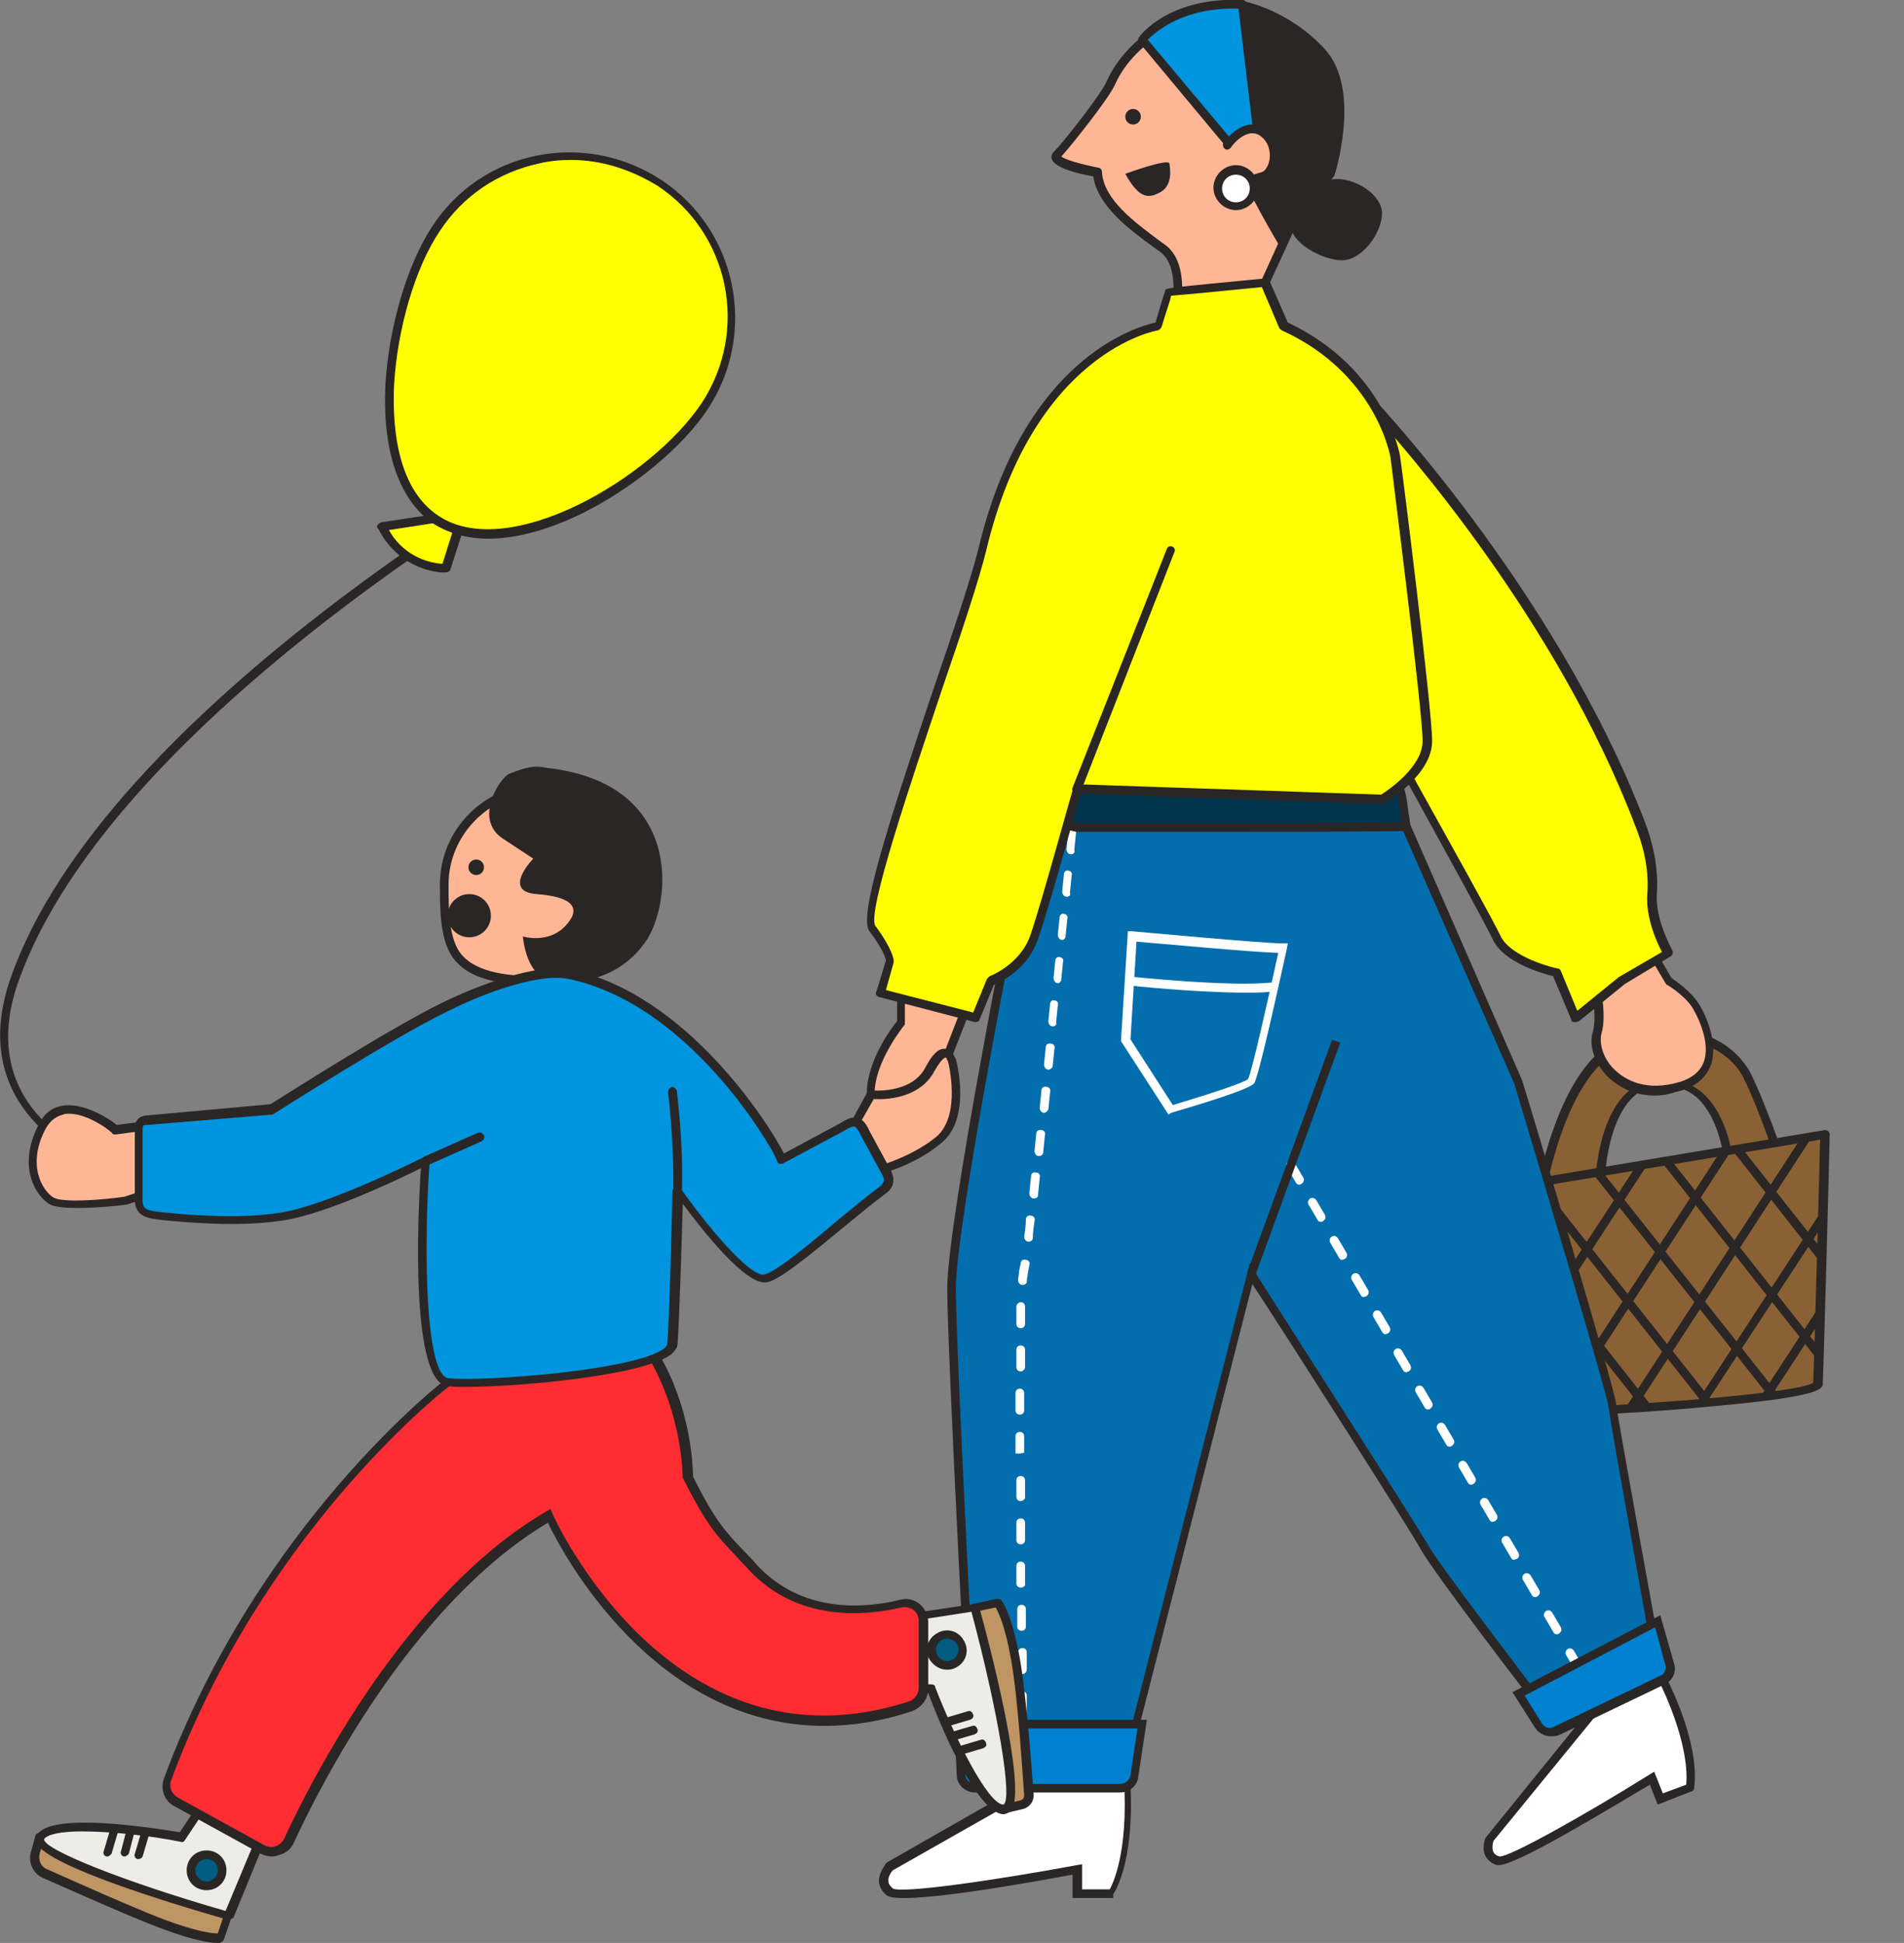 <?xml version="1.0" encoding="utf-8"?>
<!-- Generator: Adobe Illustrator 27.7.0, SVG Export Plug-In . SVG Version: 6.00 Build 0)  -->
<svg version="1.1" id="レイヤー_1" xmlns="http://www.w3.org/2000/svg" xmlns:xlink="http://www.w3.org/1999/xlink" x="0px"
	 y="0px" viewBox="0 0 220.3 224.7" style="enable-background:new 0 0 220.3 224.7;" xml:space="preserve">
<rect x="0" y="0" width="220.3" height="224.7" fill="#808080" stroke="none"/>
<style type="text/css">
	.ドロップシャドウ{fill:none;}
	.光彩_x0020_外側_x0020_5_x0020_pt{fill:none;}
	.青のネオン{fill:none;stroke:#8AACDA;stroke-width:7;stroke-linecap:round;stroke-linejoin:round;}
	.クロムハイライト{fill:url(#SVGID_1_);stroke:#FFFFFF;stroke-width:0.363;stroke-miterlimit:1;}
	.ジャイブ_GS{fill:#FFDD00;}
	.Alyssa_GS{fill:#A6D0E4;}
	.st0{fill:#BE9563;}
	.st1{fill:#2A2625;}
	.st2{fill:#ECEDE7;}
	.st3{fill:#005C80;}
	.st4{fill:#FFFF00;}
	.st5{fill:#FFB695;}
	.st6{fill:#8A6134;}
	.st7{clip-path:url(#SVGID_00000149351613346251896480000008342915743327584188_);}
	.st8{fill:#FFFFFF;}
	.st9{fill:#036EAD;}
	.st10{fill:#0095DE;}
	.st11{fill:#0081CF;}
	.st12{fill:#00354D;}
	.st13{fill:#FF2D32;}
	.st14{fill:#272726;}
</style>
<linearGradient id="SVGID_1_" gradientUnits="userSpaceOnUse" x1="220.257" y1="112.338" x2="220.257" y2="111.338">
	<stop  offset="0" style="stop-color:#656565"/>
	<stop  offset="0.618" style="stop-color:#1B1B1B"/>
	<stop  offset="0.629" style="stop-color:#545454"/>
	<stop  offset="0.983" style="stop-color:#3E3E3E"/>
</linearGradient>
<g>
	<g>
		<g>
			<g>
				<g>
					<path class="st0" d="M4.7,212.4l-0.5,1.8c-0.3,1,0.2,2.1,1.1,2.5c3.1,1.4,9.6,4.3,13.5,5.8c5.2,2,6.7,1.6,6.7,1.6l0.9-2.6
						L4.7,212.4z"/>
					<path class="st1" d="M25.2,224.7c-0.8,0-2.6-0.2-6.6-1.7c-4-1.5-10.8-4.6-13.6-5.8c-1.2-0.5-1.8-1.9-1.4-3.1l0.5-1.8
						c0-0.1,0.1-0.2,0.3-0.3c0.1-0.1,0.3-0.1,0.4,0l21.7,9.1c0.2,0.1,0.4,0.4,0.3,0.6l-0.9,2.6c-0.1,0.2-0.2,0.3-0.4,0.3
						C25.6,224.7,25.5,224.7,25.2,224.7z M5,213.1l-0.4,1.2c-0.2,0.8,0.1,1.6,0.9,1.9c2.7,1.2,9.6,4.3,13.5,5.8
						c3.8,1.4,5.5,1.6,6.2,1.6l0.6-1.8L5,213.1z"/>
				</g>
				<g>
					<path class="st2" d="M23.2,209.1l-2.2,3.3c0,0-14.8-2.6-16.3,0c-1.5,2.6,21.7,9.1,21.7,9.1l4.1-10L23.2,209.1z"/>
					<path class="st1" d="M26.4,222c0,0-0.1,0-0.1,0c-3.5-1-20.9-6-22.1-8.9c-0.1-0.3-0.1-0.7,0.1-0.9c1.6-2.7,13.4-0.8,16.5-0.3
						l2-3c0.1-0.2,0.4-0.3,0.6-0.2l7.4,2.4c0.1,0,0.2,0.1,0.3,0.3c0.1,0.1,0.1,0.3,0,0.4l-4.1,10C26.8,221.9,26.6,222,26.4,222z
						 M9.5,211.8c-2.3,0-4,0.3-4.4,0.9c-0.1,1.2,9.5,5,21,8.3l3.8-9.1l-6.5-2.1l-2,3c-0.1,0.2-0.3,0.3-0.5,0.2
						C17.4,212.3,12.9,211.8,9.5,211.8z"/>
				</g>
				<g>
					<circle class="st3" cx="23.9" cy="216.3" r="1.8"/>
					<path class="st1" d="M23.9,218.6c-1.3,0-2.3-1-2.3-2.3s1-2.3,2.3-2.3s2.3,1,2.3,2.3S25.2,218.6,23.9,218.6z M23.9,215
						c-0.7,0-1.3,0.6-1.3,1.3s0.6,1.3,1.3,1.3s1.3-0.6,1.3-1.3S24.7,215,23.9,215z"/>
				</g>
			</g>
			<path class="st1" d="M12.4,214.7c0,0-0.1,0-0.1,0c-0.3-0.1-0.4-0.4-0.3-0.6l0.8-2.7c0.1-0.3,0.4-0.4,0.6-0.3
				c0.3,0.1,0.4,0.4,0.3,0.6l-0.8,2.7C12.8,214.5,12.6,214.7,12.4,214.7z"/>
			<path class="st1" d="M14.4,214.7c0,0-0.1,0-0.1,0c-0.3-0.1-0.4-0.4-0.3-0.6l0.6-2.3c0.1-0.3,0.4-0.4,0.6-0.3
				c0.3,0.1,0.4,0.4,0.3,0.6l-0.6,2.3C14.8,214.5,14.6,214.7,14.4,214.7z"/>
		</g>
		<path class="st1" d="M16,215c0,0-0.1,0-0.1,0c-0.3-0.1-0.4-0.4-0.3-0.6l0.8-2.7c0.1-0.3,0.4-0.4,0.6-0.3c0.3,0.1,0.4,0.4,0.3,0.6
			l-0.8,2.7C16.4,214.9,16.2,215,16,215z"/>
	</g>
	<path class="st1" d="M10.2,134.2c-0.1-0.1-14.3-5.7-9-21c10.9-31.4,63.2-60.6,63.7-60.9l0.5,0.9C64.8,53.5,13,82.6,2.1,113.6
		c-5,14.3,7.8,19.5,8.4,19.7L10.2,134.2z"/>
	<g>
		<g>
			<path class="st4" d="M53.6,59.5l-9.4,1.4c0,0,0,0,0.1,0.1c1.3,2.6,3.8,4.4,6.8,4.7l0.5,0.1L53.6,59.5z"/>
			<path class="st1" d="M51.6,66.2C51.6,66.2,51.5,66.2,51.6,66.2L51,66.2c-3.1-0.3-5.8-2.2-7.2-5l-0.1-0.1c-0.1-0.1-0.1-0.3,0-0.4
				c0.1-0.1,0.2-0.2,0.4-0.3l9.4-1.4c0.2,0,0.3,0,0.5,0.2c0.1,0.1,0.1,0.3,0.1,0.5l-2,6.2C52,66.1,51.8,66.2,51.6,66.2z M45,61.3
				c1.2,2.2,3.5,3.7,6.1,3.9l0.1,0l1.6-5.1L45,61.3z"/>
		</g>
		<g>
			<path class="st4" d="M81.6,47c-5.7,8.6-22.5,18.9-31.1,13.2S44.8,35,50.5,26.4s17.2-11,25.8-5.3S87.3,38.4,81.6,47z"/>
			<path class="st1" d="M56.5,62.3c-2.4,0-4.5-0.6-6.3-1.7c-4-2.7-6-8.4-5.6-16.2c0.4-6.6,2.5-13.8,5.4-18.2
				c2.8-4.3,7.1-7.2,12.1-8.2c5-1,10.1,0,14.4,2.8c8.8,5.8,11.2,17.7,5.4,26.5l0,0c-2.9,4.4-8.7,9.2-14.6,12.1
				C63.4,61.3,59.7,62.3,56.5,62.3z M66.1,18.5c-1.2,0-2.5,0.1-3.7,0.4c-4.7,1-8.8,3.7-11.5,7.8C48,31,46,38,45.6,44.4
				c-0.2,4.3,0.1,12,5.2,15.3c8.1,5.3,24.6-4.4,30.4-13.1c5.5-8.4,3.2-19.6-5.1-25.1C73,19.6,69.6,18.5,66.1,18.5z"/>
		</g>
	</g>
	<g>
		<path class="st5" d="M16.7,130.2l-3.3,0.4c0,0-6.1-4.9-8.5-0.4c-2.4,4.5-0.4,7.8,1.1,8.6c1.5,0.9,8.5,0,8.5,0l6.5-2.2L16.7,130.2z
			"/>
		<path class="st1" d="M9,139.7c-1.4,0-2.6-0.1-3.2-0.4c-1.6-0.9-3.9-4.3-1.3-9.3c0.6-1.2,1.5-1.9,2.6-2.1c2.6-0.5,5.7,1.6,6.4,2.2
			l3.1-0.4c0.2,0,0.4,0.1,0.5,0.2l4.3,6.5c0.1,0.1,0.1,0.3,0.1,0.4c-0.1,0.1-0.2,0.3-0.3,0.3l-6.5,2.2
			C14.1,139.4,11.3,139.7,9,139.7z M8,128.8c-0.2,0-0.5,0-0.7,0.1c-0.8,0.2-1.5,0.7-2,1.6c-2.3,4.3-0.3,7.3,0.9,8
			c1,0.6,5.5,0.3,8.2-0.1l5.8-1.9l-3.8-5.7l-3,0.4c-0.1,0-0.3,0-0.4-0.1C13.1,131,10.3,128.8,8,128.8z"/>
	</g>
	<g>
		<path class="st6" d="M200,135.3c0,0-0.4-10.7-8.1-10.1c-7.1,0.5-6.9,13.1-6.9,13.1l-6.5-1.3c0,0,2.4-12.8,8.3-15.8
			c6.2-3.2,13-1.2,15.3,3.4c2,4.1,4.9,12.7,4.9,12.7L200,135.3z"/>
		<path class="st1" d="M185.5,138.8l-7.6-1.5l0.1-0.5c0.1-0.5,2.5-13,8.6-16.2c3.4-1.7,7.1-2.1,10.4-1c2.5,0.8,4.5,2.5,5.6,4.6
			c2,4.1,4.8,12.4,4.9,12.7l0.3,0.9l-8.2-2.2l0-0.4c0-0.1-0.3-5.6-3.3-8.3c-1.2-1-2.6-1.5-4.3-1.4c-6.5,0.5-6.4,12.4-6.4,12.5
			L185.5,138.8z M179.1,136.6l5.4,1.1c0.1-2.6,0.8-12.5,7.4-12.9c2-0.1,3.7,0.4,5.1,1.6c2.9,2.6,3.5,7.3,3.6,8.6l5.7,1.5
			c-0.8-2.3-2.9-8.5-4.5-11.7c-0.9-1.9-2.7-3.4-5-4.1c-3-1-6.5-0.6-9.6,0.9C182,124.2,179.6,134.2,179.1,136.6z"/>
	</g>
	<g>
		<g>
			<defs>
				<path id="SVGID_00000116215226257582797160000000064607787147161503_" d="M211.1,131.1c0,0-0.7,27.1-0.8,28.8s-23.8,3-23.8,3
					l-10.4-26.4L211.1,131.1z"/>
			</defs>
			<clipPath id="SVGID_00000130626509860916773970000014897507777454846121_">
				<use xlink:href="#SVGID_00000116215226257582797160000000064607787147161503_"  style="overflow:visible;"/>
			</clipPath>
			<g style="clip-path:url(#SVGID_00000130626509860916773970000014897507777454846121_);">
				<polygon class="st6" points="214.8,128.8 187.2,125.8 173.5,139.5 182.5,163.8 199.6,170.4 214.9,163.6 220.3,146.3 				"/>
				<g>
					<g>
						<path class="st1" d="M183.2,158.9c-0.1,0-0.2,0-0.3-0.1c-0.2-0.2-0.3-0.5-0.1-0.7l18.2-27.9c0.2-0.2,0.5-0.3,0.7-0.1
							c0.2,0.2,0.3,0.5,0.1,0.7l-18.2,27.9C183.5,158.8,183.4,158.9,183.2,158.9z"/>
						<path class="st1" d="M176.7,155.6c-0.1,0-0.2,0-0.3-0.1c-0.2-0.2-0.3-0.5-0.1-0.7l18.2-27.9c0.2-0.2,0.5-0.3,0.7-0.1
							c0.2,0.2,0.3,0.5,0.1,0.7l-18.2,27.9C177,155.5,176.8,155.6,176.7,155.6z"/>
						<path class="st1" d="M185.7,167.9c-0.1,0-0.2,0-0.3-0.1c-0.2-0.2-0.3-0.5-0.1-0.7l24-36.9c0.2-0.2,0.5-0.3,0.7-0.1
							c0.2,0.2,0.3,0.5,0.1,0.7l-24,36.9C186,167.8,185.9,167.9,185.7,167.9z"/>
						<path class="st1" d="M195.6,164.7c-0.1,0-0.2,0-0.3-0.1c-0.2-0.2-0.3-0.5-0.1-0.7l18.2-27.9c0.1-0.2,0.5-0.3,0.7-0.1
							c0.2,0.2,0.3,0.5,0.1,0.7L196,164.4C195.9,164.6,195.7,164.7,195.6,164.7z"/>
						<path class="st1" d="M200.2,168.3c-0.1,0-0.2,0-0.3-0.1c-0.2-0.2-0.3-0.5-0.1-0.7l18.2-27.9c0.1-0.2,0.5-0.3,0.7-0.1
							c0.2,0.2,0.3,0.5,0.1,0.7l-18.2,27.9C200.5,168.2,200.4,168.3,200.2,168.3z"/>
					</g>
					<g>
						<path class="st1" d="M210.5,157.2c-0.1,0-0.3-0.1-0.4-0.2l-20.6-26.1c-0.2-0.2-0.1-0.5,0.1-0.7c0.2-0.2,0.5-0.1,0.7,0.1
							l20.6,26.1c0.2,0.2,0.1,0.5-0.1,0.7C210.7,157.2,210.6,157.2,210.5,157.2z"/>
						<path class="st1" d="M216.7,153.4c-0.1,0-0.3-0.1-0.4-0.2L195.7,127c-0.2-0.2-0.1-0.5,0.1-0.7c0.2-0.2,0.5-0.1,0.7,0.1
							l20.6,26.1c0.2,0.2,0.1,0.5-0.1,0.7C216.9,153.3,216.8,153.4,216.7,153.4z"/>
						<path class="st1" d="M208.8,166.4c-0.1,0-0.3-0.1-0.4-0.2l-27.3-34.5c-0.2-0.2-0.1-0.5,0.1-0.7c0.2-0.2,0.5-0.1,0.7,0.1
							l27.3,34.5c0.2,0.2,0.1,0.5-0.1,0.7C209,166.3,208.9,166.4,208.8,166.4z"/>
						<path class="st1" d="M198.7,164.1c-0.1,0-0.3-0.1-0.4-0.2l-20.6-26.1c-0.2-0.2-0.1-0.5,0.1-0.7c0.2-0.2,0.5-0.1,0.7,0.1
							l20.6,26.1c0.2,0.2,0.1,0.5-0.1,0.7C198.9,164.1,198.8,164.1,198.7,164.1z"/>
						<path class="st1" d="M194.4,168.1c-0.1,0-0.3-0.1-0.4-0.2l-20.6-26.1c-0.2-0.2-0.1-0.5,0.1-0.7c0.2-0.2,0.5-0.1,0.7,0.1
							l20.6,26.1c0.2,0.2,0.1,0.5-0.1,0.7C194.6,168.1,194.5,168.1,194.4,168.1z"/>
					</g>
				</g>
			</g>
		</g>
		<path class="st1" d="M186.5,163.5c-0.2,0-0.4-0.1-0.4-0.3l-12.6-25.6c-0.1-0.1-0.1-0.3,0-0.4c0.1-0.1,0.2-0.2,0.4-0.3l37.2-6.2
			c0.1,0,0.3,0,0.4,0.1c0.1,0.1,0.2,0.2,0.2,0.4c0,1.1-0.7,27.1-0.8,28.8c0,0.6-0.1,1.5-12.4,2.6
			C192.5,163.2,186.6,163.5,186.5,163.5C186.5,163.5,186.5,163.5,186.5,163.5z M174.6,137.8l12.2,24.7c10.6-0.6,21.9-1.7,23-2.6
			c0.1-2.3,0.7-24.2,0.8-28.1L174.6,137.8z"/>
	</g>
	<g>
		<path class="st5" d="M190.6,109.3l2.5,4.2c0,0,2,1.2,3,2.8c1.1,1.6,4.2,8.1-2.4,9.6s-9.8-3.7-9-6.5c0.8-2.7-0.8-8.1-0.8-8.1
			L190.6,109.3z"/>
		<path class="st1" d="M191.5,126.7c-2.9,0-4.7-1.4-5.6-2.3c-1.4-1.5-2.1-3.5-1.6-5.1c0.7-2.6-0.8-7.8-0.8-7.9
			c-0.1-0.3,0.1-0.5,0.3-0.6l6.6-2c0.2-0.1,0.5,0,0.6,0.2l2.4,4.1c0.4,0.3,2.1,1.4,3.1,2.9c0.9,1.4,2.4,4.8,1.4,7.3
			c-0.6,1.5-2,2.6-4.1,3C193,126.6,192.2,126.7,191.5,126.7z M184.6,111.6c0.4,1.4,1.4,5.6,0.7,7.9c-0.3,1.2,0.2,2.9,1.4,4.1
			c1,1,3.2,2.6,7,1.7c1.8-0.4,2.9-1.2,3.4-2.4c0.9-2.3-0.7-5.4-1.3-6.4c-1-1.5-2.9-2.6-2.9-2.6c-0.1,0-0.1-0.1-0.2-0.2l-2.3-3.9
			L184.6,111.6z"/>
	</g>
	<g>
		<path class="st5" d="M112.6,114.3l-3.2,8.2c0,0-4,6.4-1.4,8.2c0,0-1,2.1-1.7,1.8c-0.7-0.2-5.4-2-5.6-5.9s3.5-8.3,3.5-8.3v-4.8
			L112.6,114.3z"/>
		<path class="st1" d="M106.4,133c-0.1,0-0.2,0-0.2,0c-0.1,0-5.8-1.8-5.9-6.4c-0.1-3.7,2.8-7.7,3.5-8.5v-4.7c0-0.1,0.1-0.3,0.2-0.4
			s0.2-0.1,0.4-0.1l8.4,0.9c0.2,0,0.3,0.1,0.4,0.2c0.1,0.1,0.1,0.3,0,0.4l-3.2,8.2c-1,1.6-3.4,6.4-1.6,7.6c0.2,0.1,0.3,0.4,0.2,0.6
			C108.1,131.7,107.3,133,106.4,133z M104.7,114v4.3c0,0.1,0,0.2-0.1,0.3c0,0-3.5,4.3-3.4,8c0.1,3.8,5.2,5.4,5.2,5.5
			c0.1,0,0.6-0.6,1-1.2c-2.2-2.2,1.2-7.9,1.6-8.5l2.9-7.5L104.7,114z"/>
	</g>
	<g>
		<path class="st5" d="M98.9,129.9l1.8-3.3c0,0,5,0.5,6.8-2.9c1.8-3.5,2.5-1,2.5-1s1.7,6.5-1.5,9.2c-3.3,2.7-7.8,3.7-7.8,3.7
			L98.9,129.9z"/>
		<path class="st1" d="M100.8,136.1c-0.2,0-0.4-0.1-0.5-0.3l-1.8-5.7c0-0.1,0-0.3,0-0.4l1.8-3.3c0.1-0.2,0.3-0.3,0.5-0.3
			c0,0,4.7,0.5,6.3-2.7c0.8-1.5,1.5-2.2,2.3-2.1c0.8,0.1,1.1,1.1,1.2,1.2c0.1,0.3,1.8,6.9-1.7,9.7c-3.3,2.8-7.8,3.8-8,3.8
			C100.8,136.1,100.8,136.1,100.8,136.1z M99.5,129.9l1.6,5.1c1.2-0.3,4.6-1.4,7.2-3.5c3-2.5,1.4-8.7,1.4-8.7
			c-0.1-0.2-0.2-0.5-0.3-0.5h0c0,0-0.4,0-1.3,1.6c-1.7,3.2-5.8,3.3-7,3.2L99.5,129.9z"/>
	</g>
	<g>
		<path class="st8" d="M122.2,205L103,215.9c0,0-1.6,1.7,0,2.9c1.6,1.2,21.7-2.6,21.7-2.6v2.8h3.9c0,0,2.8-3.8,1.7-15.1
			C129.1,192.7,122.2,205,122.2,205z"/>
		<path class="st1" d="M128.8,219.5h-4.7v-2.7c-5.4,1-19.9,3.6-21.5,2.4c-0.5-0.4-0.8-0.9-0.9-1.5c-0.1-1.1,0.8-2.1,0.8-2.2l0.1-0.1
			l19.1-10.9c0.6-1.1,3.8-6.4,6.4-5.9c1.4,0.3,2.2,2,2.5,5.1c1.1,11.3-1.7,15.2-1.8,15.4L128.8,219.5z M103.3,216.3
			c-0.2,0.2-0.6,0.8-0.5,1.3c0,0.3,0.2,0.5,0.5,0.8c1,0.6,11.6-0.9,21.3-2.7l0.6-0.1v2.9h3.2c0.5-0.9,2.4-5.1,1.5-14.5
			c-0.3-3.5-1.2-4.2-1.7-4.3c-1.5-0.3-4.1,3.2-5.4,5.5l-0.1,0.1L103.3,216.3z"/>
	</g>
	<g>
		<path class="st8" d="M185.2,196.8l-12.9,15.9c0,0-0.8,2,1,2.5c1.7,0.5,17.8-9.6,17.8-9.6l1,2.4l3.4-1.3c0,0,1.1-4.2-3.6-13.5
			C187,183.9,185.2,196.8,185.2,196.8z"/>
		<path class="st1" d="M173.4,215.7c-0.1,0-0.1,0-0.2,0c-0.6-0.2-1-0.5-1.3-1c-0.5-0.9-0.1-2,0-2.2l0.1-0.1l12.8-15.8
			c0.2-1.2,1.2-6.8,3.6-7.2c1.3-0.2,2.6,1,3.9,3.6c4.8,9.3,3.7,13.7,3.7,13.9l-0.1,0.2l-4.1,1.6l-0.9-2.3
			C186.6,208.9,175.6,215.7,173.4,215.7z M172.8,212.9c-0.1,0.3-0.2,0.9,0,1.3c0.1,0.2,0.3,0.4,0.7,0.5c1.1,0.1,9.7-4.7,17.4-9.5
			l0.5-0.3l1,2.5l2.7-1c0.1-1,0.3-5.2-3.6-12.9c-1.5-2.9-2.4-3.2-2.9-3.1c-1.3,0.2-2.4,3.9-2.8,6.5l0,0.1L172.8,212.9z"/>
	</g>
	<g>
		<path class="st9" d="M118.1,101c0,0-8,40.1-8,47.9s2.6,56.5,2.6,56.5l17.5-1.5l14.5-56.7c0,0,18.3,28.7,20.1,31.7
			c1.7,3,13.5,18.3,13.5,18.3l13.5-5.4c0,0-5-27.4-5.2-29.3s-10.9-37.4-10.9-37.4l-13-29.6l-33.5-16L118.1,101z"/>
		<path class="st1" d="M112.2,206l0-0.5c0-0.5-2.6-48.8-2.6-56.5c0-7.8,7.7-46.4,8-48l0-0.1L129,78.9l34.1,16.3l13,29.7
			c0.5,1.5,10.7,35.5,10.9,37.5c0.2,1.9,5.2,29,5.2,29.3l0.1,0.4l-14.2,5.7l-0.2-0.3c-0.5-0.6-11.8-15.3-13.5-18.3
			c-1.5-2.7-16.2-25.7-19.5-30.7l-14.3,55.9L112.2,206z M118.6,101.2c-0.4,1.9-8,40.2-8,47.8c0,7.3,2.3,50.7,2.6,56l16.7-1.4
			l14.7-57.5l0.6,1c0.7,1.2,18.4,28.7,20.1,31.7c1.6,2.7,11.6,15.7,13.2,17.9l12.7-5.1c-0.6-3.5-4.9-27.1-5.1-29
			c-0.2-1.5-7.2-25-10.9-37.3l-12.9-29.3l-32.9-15.7L118.6,101.2z"/>
	</g>
	<g>
		<path class="st4" d="M157.5,45.6c0,0,21.6,22.3,32.1,49.7c1.3,3.3,1.5,6.1,1.4,8.2c-0.2,3.2,1.9,6.8,1.9,6.8l-5.3,3.2l-5.3,4.3
			l-2.2-5.2c0,0-5.6-1.2-7-4.1c-1.3-2.9-14.3-25.9-14.6-26.6S157.5,45.6,157.5,45.6z"/>
		<path class="st1" d="M182.2,118.2c0,0-0.1,0-0.1,0c-0.2,0-0.3-0.1-0.3-0.3l-2.1-5c-1.2-0.3-5.8-1.6-7-4.3
			c-0.8-1.7-5.6-10.4-9.5-17.5c-3.6-6.4-4.9-8.9-5-9.2c-0.2-0.7-0.8-25.6-1-36.3c0-0.2,0.1-0.4,0.3-0.5c0.2-0.1,0.4,0,0.6,0.1
			c0.2,0.2,21.8,22.7,32.2,49.8c1.1,2.9,1.6,5.7,1.4,8.4c-0.2,3,1.8,6.5,1.8,6.5c0.1,0.2,0.1,0.5-0.2,0.7l-5.3,3.2l-5.3,4.3
			C182.5,118.2,182.3,118.2,182.2,118.2z M158.1,46.9c0.3,14,0.8,33.9,1,34.8c0.1,0.3,2.5,4.5,4.9,9c3.9,7,8.8,15.8,9.6,17.5
			c1.2,2.6,6.5,3.8,6.6,3.8c0.2,0,0.3,0.1,0.4,0.3l1.9,4.6l4.8-3.9l5-2.9c-0.6-1.1-1.9-4-1.7-6.7c0.2-2.5-0.3-5.2-1.4-7.9
			C180.1,71.6,162.3,51.5,158.1,46.9z"/>
	</g>
	<g>
		<path class="st5" d="M73.6,102.3c0,6.1-5,11.1-11.1,11.1c-3.4,0-7.5-0.3-9.5-2.7c-1.6-1.9-1.6-5.7-1.6-8.4c0-6.1,5-11.1,11.1-11.1
			S73.6,96.2,73.6,102.3z"/>
		<path class="st1" d="M62.5,113.9c-3.7,0-7.8-0.3-9.9-2.9c-1.7-2-1.7-5.8-1.7-8.5v-0.2c0-6.4,5.2-11.6,11.6-11.6
			s11.6,5.2,11.6,11.6S68.9,113.9,62.5,113.9z M62.5,91.7c-5.8,0-10.6,4.8-10.6,10.6v0.2c0,2.6,0,6.1,1.5,7.9
			c1.9,2.2,5.7,2.5,9.1,2.5c5.8,0,10.6-4.8,10.6-10.6S68.3,91.7,62.5,91.7z"/>
	</g>
	<path class="st1" d="M58.9,89.5c-1,0.4-4.2,5.2-0.7,7.5s3.5,2.3,3.5,2.3s-3.7,3.8,0.4,4.1c4.1,0.3,5.3,1.6,3.3,3.7
		s-4.9,1.2-4.9,1.2s0.3,4.1,2.7,4.9c2.4,0.8,8.1,0.6,11.5-4.3c3.1-4.5,4.4-18.4-11.5-20.1C61.9,88.5,60.9,88.7,58.9,89.5z"/>
	<circle class="st1" cx="54.3" cy="105.9" r="2.5"/>
	<g>
		<path class="st5" d="M137.8,1.5c0,0-6.7,2.3-9.3,8.1c-0.7,1.5-5.2,7.2-6.2,8.3c-1,1,4.6,2,4.6,2c0.3,3.7,4.6,6.6,7.6,8.8
			c2.7,2,1.3,6.4,2.1,7.1c1.7,1.6,8.7-1,8.7-1s7.2-15.5,8.7-19.6c1.1-3-0.7-10.3-7.5-12.7C144.2,1.8,141.4,0.4,137.8,1.5z"/>
		<path class="st1" d="M138.6,36.8c-1,0-1.8-0.2-2.3-0.6c-0.4-0.4-0.5-1.2-0.5-2.3c0-1.6-0.1-3.7-1.6-4.8l-0.7-0.5
			c-2.9-2.1-6.5-4.8-7-8.2c-1.8-0.3-4.5-1-4.8-2c-0.1-0.3,0-0.6,0.2-0.8c1.1-1.1,5.5-6.7,6.1-8.1c2.6-5.9,9.3-8.3,9.6-8.4
			c0,0,0,0,0,0c3.2-1,5.9,0,8.1,0.8c0.3,0.1,0.6,0.2,0.9,0.3c3.9,1.4,6,4.1,7,6.2c1.2,2.5,1.5,5.3,0.9,7.1c-1.4,4-8.4,19-8.7,19.6
			c-0.1,0.1-0.2,0.2-0.3,0.3C145,35.5,141.3,36.8,138.6,36.8z M122.8,18.1c0.5,0.4,2.3,0.9,4.3,1.3c0.2,0,0.4,0.2,0.4,0.5
			c0.2,3.2,3.8,5.8,6.6,7.9l0.7,0.5c1.9,1.4,2,4,2,5.6c0,0.6,0,1.4,0.2,1.6c1.1,1,5.4-0.1,8-1c0.8-1.8,7.2-15.6,8.6-19.3
			c0.5-1.3,0.4-3.8-0.8-6.3c-0.9-1.9-2.8-4.4-6.4-5.7c-0.3-0.1-0.6-0.2-0.9-0.3C143.3,2,140.9,1.1,138,2c-0.2,0.1-6.6,2.4-9,7.8
			C128.3,11.4,123.9,16.9,122.8,18.1z"/>
	</g>
	<path class="st1" d="M130.2,20.1c0,0,4.9-1.8,5.1-1.2c0.1,0.6,0.4,2.5-1,3.3C132.9,23,131.8,23,130.2,20.1z"/>
	<path class="st1" d="M143.7,0.1c0,0,5.3,0.9,9.6,5.6s1.1,14.6,1.1,14.6l-6.2,8.4c0,0-4.5-7.5-4.5-8.9s-2.2-17.6-2.2-17.6L143.7,0.1
		z"/>
	<g>
		<path class="st10" d="M143.7,18.4L132.2,4.6c0,0,3.3-4.5,11.5-4.1l2,16.7L143.7,18.4z"/>
		<path class="st1" d="M143.7,18.9c-0.1,0-0.3-0.1-0.4-0.2L131.8,4.9c-0.1-0.2-0.2-0.4,0-0.6c0.1-0.2,3.5-4.7,12-4.3
			c0.2,0,0.4,0.2,0.5,0.4l2,16.7c0,0.2-0.1,0.4-0.2,0.5l-2.1,1.2C143.8,18.8,143.8,18.9,143.7,18.9z M132.8,4.6l11,13.1l1.4-0.8
			L143.3,1C136.9,0.8,133.7,3.7,132.8,4.6z"/>
	</g>
	<g>
		<path class="st5" d="M142,16.9c0,0,2.1-2.9,4.1-1.5s1.4,4.7,0,5.1s-4.1,1.3-4.1,1.3"/>
		<path class="st1" d="M142.2,22.2l-0.3-1c0,0,2.7-0.9,4.1-1.3c0.4-0.1,0.8-0.8,0.9-1.5c0.1-0.9-0.1-2-1.1-2.7
			c-1.6-1.1-3.4,1.3-3.4,1.4c-0.2,0.2-0.5,0.3-0.7,0.1c-0.2-0.2-0.3-0.5-0.1-0.7c0.8-1.2,2.9-3,4.8-1.6c1.4,0.9,1.7,2.5,1.5,3.7
			c-0.2,1.2-0.8,2.1-1.6,2.3C144.9,21.4,142.2,22.2,142.2,22.2z"/>
	</g>
	<path class="st1" d="M159.9,24.7c0,2.2-2.3,5.4-4.6,5.4s-6-2-6-4.2s3.2-5.2,5.4-5.2S159.9,22.5,159.9,24.7z"/>
	<g>
		<circle class="st8" cx="143" cy="21.8" r="2.1"/>
		<path class="st1" d="M143,24.3c-1.4,0-2.6-1.2-2.6-2.6s1.2-2.6,2.6-2.6s2.6,1.2,2.6,2.6S144.4,24.3,143,24.3z M143,20.2
			c-0.9,0-1.6,0.7-1.6,1.6s0.7,1.6,1.6,1.6s1.6-0.7,1.6-1.6S143.9,20.2,143,20.2z"/>
	</g>
	<path class="st8" d="M135.2,128.9l-5.5-8.5l0.8-12.7l0.5,0c0.1,0,15,1.4,17.4,1.4h0.6l-0.1,0.6c-1,4.5-3.3,15-3.8,15.6
		c-0.6,0.7-6.2,2.4-9.6,3.4L135.2,128.9z M130.8,120.2l4.9,7.6c4-1.2,8.3-2.6,8.7-3c0.4-0.7,2.3-9.1,3.5-14.6
		c-3.3-0.1-13.9-1.1-16.4-1.3L130.8,120.2z"/>
	<path class="st8" d="M144.2,114.8c-5.7,0-13.6-0.8-14-0.9l0.1-1c0.1,0,12.1,1.3,17.1,0.7l0.1,1
		C146.6,114.8,145.4,114.8,144.2,114.8z"/>
	<path class="st8" d="M118.4,203.7c-0.3,0-0.5-0.2-0.5-0.5l0-2c0-0.3,0.2-0.5,0.5-0.5c0.3,0,0.5,0.2,0.5,0.5l0,2
		C118.9,203.4,118.7,203.6,118.4,203.7C118.4,203.7,118.4,203.7,118.4,203.7z M118.3,198.6c-0.3,0-0.5-0.2-0.5-0.5l0-2
		c0-0.3,0.2-0.5,0.5-0.5c0,0,0,0,0,0c0.3,0,0.5,0.2,0.5,0.5l0,2C118.8,198.4,118.6,198.6,118.3,198.6
		C118.3,198.6,118.3,198.6,118.3,198.6z M118.3,193.6c-0.3,0-0.5-0.2-0.5-0.5l0-2c0-0.3,0.2-0.5,0.5-0.5c0.3,0,0.5,0.2,0.5,0.5l0,2
		C118.8,193.4,118.5,193.6,118.3,193.6C118.3,193.6,118.3,193.6,118.3,193.6z M118.2,188.6c-0.3,0-0.5-0.2-0.5-0.5l0-2
		c0-0.3,0.2-0.5,0.5-0.5c0.3,0,0.5,0.2,0.5,0.5l0,2C118.7,188.4,118.5,188.6,118.2,188.6C118.2,188.6,118.2,188.6,118.2,188.6z
		 M118.1,183.6c-0.3,0-0.5-0.2-0.5-0.5l0-2c0-0.3,0.2-0.5,0.5-0.5c0.3,0,0.5,0.2,0.5,0.5l0,2C118.7,183.4,118.4,183.6,118.1,183.6
		C118.2,183.6,118.2,183.6,118.1,183.6z M118.1,178.6c-0.3,0-0.5-0.2-0.5-0.5l0-2c0-0.3,0.2-0.5,0.5-0.5c0,0,0,0,0,0
		c0.3,0,0.5,0.2,0.5,0.5l0,2C118.6,178.4,118.4,178.6,118.1,178.6C118.1,178.6,118.1,178.6,118.1,178.6z M118.1,173.6
		c-0.3,0-0.5-0.2-0.5-0.5l0-1.9c0-0.3,0.2-0.5,0.5-0.5c0,0,0,0,0,0c0.3,0,0.5,0.2,0.5,0.5l0,2C118.6,173.4,118.3,173.6,118.1,173.6
		C118.1,173.6,118.1,173.6,118.1,173.6z M117.5,168.1l0-2c0-0.3,0.2-0.5,0.5-0.5c0,0,0,0,0,0c0.3,0,0.5,0.2,0.5,0.5l0,1.9l-0.5,0.1
		L117.5,168.1z M118,163.6C118,163.6,118,163.6,118,163.6c-0.3,0-0.5-0.2-0.5-0.5l0-2c0-0.3,0.2-0.5,0.5-0.5c0,0,0,0,0,0
		c0.3,0,0.5,0.2,0.5,0.5l0,2C118.5,163.4,118.3,163.6,118,163.6z M118.1,158.6C118.1,158.6,118.1,158.6,118.1,158.6
		c-0.3,0-0.5-0.2-0.5-0.5l0-2c0-0.3,0.2-0.5,0.5-0.5c0,0,0,0,0,0c0.3,0,0.5,0.2,0.5,0.5l0,2C118.6,158.4,118.3,158.6,118.1,158.6z
		 M118.1,153.6C118.1,153.6,118.1,153.6,118.1,153.6c-0.3,0-0.5-0.2-0.5-0.5c0-0.7,0-1.4,0-2c0-0.3,0.3-0.5,0.5-0.5
		c0.3,0,0.5,0.2,0.5,0.5c0,0.6,0,1.3,0,2C118.6,153.4,118.4,153.6,118.1,153.6z M118.3,148.6C118.3,148.6,118.3,148.6,118.3,148.6
		c-0.3,0-0.5-0.3-0.5-0.5c0-0.4,0.1-0.7,0.1-0.9c0-0.2,0.1-0.6,0.2-1.1c0-0.3,0.3-0.5,0.6-0.4c0.3,0,0.5,0.3,0.4,0.6
		c-0.1,0.6-0.2,1-0.2,1.2c0,0.1-0.1,0.3-0.1,0.8C118.8,148.4,118.6,148.6,118.3,148.6z M119,143.6C119,143.6,119,143.6,119,143.6
		c-0.3,0-0.5-0.3-0.5-0.6c0.1-0.6,0.2-1.3,0.2-2c0-0.3,0.3-0.5,0.6-0.4c0.3,0,0.5,0.3,0.4,0.6c-0.1,0.7-0.2,1.4-0.2,2
		C119.5,143.4,119.3,143.6,119,143.6z M119.6,138.6C119.6,138.6,119.6,138.6,119.6,138.6c-0.3,0-0.5-0.3-0.5-0.6l0.2-2
		c0-0.3,0.3-0.5,0.6-0.4c0.3,0,0.5,0.3,0.4,0.6l-0.2,2C120.1,138.5,119.9,138.6,119.6,138.6z M120.2,133.7
		C120.2,133.7,120.2,133.7,120.2,133.7c-0.3,0-0.5-0.3-0.5-0.6l0.2-2c0-0.3,0.3-0.5,0.6-0.4c0.3,0,0.5,0.3,0.4,0.6l-0.2,2
		C120.7,133.5,120.5,133.7,120.2,133.7z M120.8,128.7C120.7,128.7,120.7,128.7,120.8,128.7c-0.3,0-0.5-0.3-0.5-0.6l0.2-2
		c0-0.3,0.3-0.5,0.6-0.4c0.3,0,0.5,0.3,0.4,0.6l-0.2,2C121.2,128.5,121,128.7,120.8,128.7z M121.3,123.7
		C121.3,123.7,121.3,123.7,121.3,123.7c-0.3,0-0.5-0.3-0.5-0.6l0.2-2c0-0.3,0.3-0.5,0.6-0.4c0.3,0,0.5,0.3,0.4,0.6l-0.2,2
		C121.8,123.5,121.5,123.7,121.3,123.7z M121.8,118.7C121.8,118.7,121.8,118.7,121.8,118.7c-0.3,0-0.5-0.3-0.5-0.6l0.2-2
		c0-0.3,0.3-0.5,0.5-0.4c0.3,0,0.5,0.3,0.4,0.5l-0.2,2C122.3,118.5,122.1,118.7,121.8,118.7z M122.4,113.7
		C122.3,113.7,122.3,113.7,122.4,113.7c-0.3,0-0.5-0.3-0.5-0.6l0.2-2c0-0.3,0.3-0.5,0.5-0.4c0.3,0,0.5,0.3,0.4,0.5l-0.2,2
		C122.8,113.5,122.6,113.7,122.4,113.7z M122.9,108.7C122.9,108.7,122.8,108.7,122.9,108.7c-0.3,0-0.5-0.3-0.5-0.6l0.2-2
		c0-0.3,0.3-0.5,0.5-0.4c0.3,0,0.5,0.3,0.4,0.5l-0.2,2C123.3,108.5,123.1,108.7,122.9,108.7z M123.4,103.7
		C123.4,103.7,123.4,103.7,123.4,103.7c-0.3,0-0.5-0.3-0.5-0.6l0.2-2c0-0.3,0.3-0.5,0.5-0.4c0.3,0,0.5,0.3,0.4,0.5l-0.2,2
		C123.9,103.6,123.7,103.7,123.4,103.7z M123.9,98.8C123.9,98.8,123.9,98.8,123.9,98.8c-0.3,0-0.5-0.3-0.5-0.6l0.2-2
		c0-0.3,0.3-0.5,0.5-0.4c0.3,0,0.5,0.3,0.4,0.5l-0.2,2C124.4,98.6,124.2,98.8,123.9,98.8z M124.4,93.8
		C124.4,93.8,124.4,93.8,124.4,93.8c-0.3,0-0.5-0.3-0.5-0.6l0.2-2c0-0.3,0.3-0.5,0.5-0.4c0.3,0,0.5,0.3,0.4,0.5l-0.2,2
		C124.9,93.6,124.7,93.8,124.4,93.8z"/>
	<path class="st8" d="M182.6,193.4c-0.2,0-0.3-0.1-0.4-0.3l-1-1.7c-0.1-0.2-0.1-0.5,0.2-0.7c0.2-0.1,0.5-0.1,0.7,0.2l1,1.7
		c0.1,0.2,0.1,0.5-0.2,0.7C182.8,193.4,182.7,193.4,182.6,193.4z M180.1,189c-0.2,0-0.3-0.1-0.4-0.3l-1-1.7
		c-0.1-0.2-0.1-0.5,0.2-0.7c0.2-0.1,0.5-0.1,0.7,0.2l1,1.7c0.1,0.2,0.1,0.5-0.2,0.7C180.3,189,180.2,189,180.1,189z M177.6,184.7
		c-0.2,0-0.3-0.1-0.4-0.3l-1-1.7c-0.1-0.2-0.1-0.5,0.2-0.7c0.2-0.1,0.5-0.1,0.7,0.2l1,1.7c0.1,0.2,0.1,0.5-0.2,0.7
		C177.8,184.7,177.7,184.7,177.6,184.7z M175.2,180.4c-0.2,0-0.3-0.1-0.4-0.3l-1-1.7c-0.1-0.2-0.1-0.5,0.2-0.7
		c0.2-0.1,0.5-0.1,0.7,0.2l1,1.7c0.1,0.2,0.1,0.5-0.2,0.7C175.3,180.3,175.2,180.4,175.2,180.4z M172.7,176c-0.2,0-0.3-0.1-0.4-0.3
		l-1-1.7c-0.1-0.2-0.1-0.5,0.2-0.7c0.2-0.1,0.5-0.1,0.7,0.2l1,1.7c0.1,0.2,0.1,0.5-0.2,0.7C172.8,176,172.8,176,172.7,176z
		 M170.2,171.7c-0.2,0-0.3-0.1-0.4-0.3l-1-1.7c-0.1-0.2-0.1-0.5,0.2-0.7c0.2-0.1,0.5-0.1,0.7,0.2l1,1.7c0.1,0.2,0.1,0.5-0.2,0.7
		C170.4,171.7,170.3,171.7,170.2,171.7z M167.7,167.3c-0.2,0-0.3-0.1-0.4-0.3l-1-1.7c-0.1-0.2-0.1-0.5,0.2-0.7
		c0.2-0.1,0.5-0.1,0.7,0.2l1,1.7c0.1,0.2,0.1,0.5-0.2,0.7C167.9,167.3,167.8,167.3,167.7,167.3z M165.2,163c-0.2,0-0.3-0.1-0.4-0.3
		l-1-1.7c-0.1-0.2-0.1-0.5,0.2-0.7c0.2-0.1,0.5-0.1,0.7,0.2l1,1.7c0.1,0.2,0.1,0.5-0.2,0.7C165.4,163,165.3,163,165.2,163z
		 M162.7,158.7c-0.2,0-0.3-0.1-0.4-0.3l-1-1.7c-0.1-0.2-0.1-0.5,0.2-0.7c0.2-0.1,0.5-0.1,0.7,0.2l1,1.7c0.1,0.2,0.1,0.5-0.2,0.7
		C162.9,158.6,162.8,158.7,162.7,158.7z M160.3,154.3c-0.2,0-0.3-0.1-0.4-0.3l-1-1.7c-0.1-0.2-0.1-0.5,0.2-0.7
		c0.2-0.1,0.5-0.1,0.7,0.2l1,1.7c0.1,0.2,0.1,0.5-0.2,0.7C160.4,154.3,160.3,154.3,160.3,154.3z M157.8,150c-0.2,0-0.3-0.1-0.4-0.3
		l-1-1.7c-0.1-0.2-0.1-0.5,0.2-0.7c0.2-0.1,0.5-0.1,0.7,0.2l1,1.7c0.1,0.2,0.1,0.5-0.2,0.7C157.9,150,157.8,150,157.8,150z
		 M155.3,145.7c-0.2,0-0.3-0.1-0.4-0.3l-1-1.7c-0.1-0.2-0.1-0.5,0.2-0.7c0.2-0.1,0.5-0.1,0.7,0.2l1,1.7c0.1,0.2,0.1,0.5-0.2,0.7
		C155.5,145.6,155.4,145.7,155.3,145.7z M152.8,141.3c-0.2,0-0.3-0.1-0.4-0.3l-1-1.7c-0.1-0.2-0.1-0.5,0.2-0.7
		c0.2-0.1,0.5-0.1,0.7,0.2l1,1.7c0.1,0.2,0.1,0.5-0.2,0.7C153,141.3,152.9,141.3,152.8,141.3z M150.3,137c-0.2,0-0.3-0.1-0.4-0.3
		l-1-1.7c-0.1-0.2-0.1-0.5,0.2-0.7c0.2-0.1,0.5-0.1,0.7,0.2l1,1.7c0.1,0.2,0.1,0.5-0.2,0.7C150.5,137,150.4,137,150.3,137z"/>
	<g>
		<path class="st11" d="M111,199.4h21.2l-0.9,6c-0.1,0.8-0.8,1.4-1.6,1.4h-16.8c-0.9,0-1.6-0.7-1.6-1.5L111,199.4z"/>
		<path class="st1" d="M129.6,207.3h-16.8c-1.1,0-2.1-0.9-2.1-2l-0.3-6.4h22.3l-1,6.6C131.6,206.5,130.7,207.3,129.6,207.3z
			 M111.5,199.9l0.2,5.3c0,0.6,0.5,1.1,1.1,1.1h16.8c0.6,0,1.1-0.4,1.2-1l0.8-5.4H111.5z"/>
	</g>
	<g>
		<path class="st11" d="M191.8,187.5l-16.1,8.4l2.3,3.7c0.4,0.7,1.3,1,2.1,0.6l12.3-5.9c0.7-0.3,1-1.1,0.8-1.8L191.8,187.5z"/>
		<path class="st1" d="M179.4,200.8c-0.7,0-1.4-0.4-1.8-1l-2.6-4.1l17.1-8.9l1.6,5.6c0.3,1-0.2,2-1.1,2.4l-12.3,5.9
			C180,200.8,179.7,200.8,179.4,200.8z M176.4,196.1l2,3.2c0.3,0.5,0.9,0.7,1.4,0.4l12.3-5.9c0.5-0.2,0.7-0.7,0.6-1.2l-1.2-4.4
			L176.4,196.1z"/>
	</g>
	<g>
		<path class="st12" d="M124.6,95.7c0,0,30.2,0.1,38.1-0.1c-0.5-3.1-0.4-4.3-1.6-5.6c-8.4-0.9-39.6,0-39.6,0l-0.2,4.9L124.6,95.7z"
			/>
		<path class="st1" d="M139.7,96.2c-8,0-14.9,0-15.1,0l-0.1,0l-3.7-0.9l0.3-5.8l0.5,0c0.3,0,31.3-0.9,39.6,0l0.2,0l0.1,0.1
			c1.1,1.2,1.2,2.3,1.5,4.6c0.1,0.4,0.1,0.8,0.2,1.3l0.1,0.6l-0.6,0C158.7,96.2,148.5,96.2,139.7,96.2z M124.7,95.2
			c1.5,0,29.1,0.1,37.5-0.1c0-0.3-0.1-0.5-0.1-0.7c-0.3-2-0.4-2.9-1.2-3.9c-8-0.8-35-0.1-38.8,0l-0.2,4L124.7,95.2z"/>
	</g>
	<g>
		<path class="st4" d="M148.5,37.7l-2.1-5c0,0-11.2,1.1-11.2,1.1c0,0-1.2,3.9-1.2,3.9s-14.7,2.1-20.4,25.9
			c-2.1,9-14.6,41.2-12.7,43.8c2,2.6,2,3.7,2,3.7l-1.1,3.7l11.1,2.9l1.8-4.3c0,0,3.7-1.3,5-5c1.3-3.8,5-17.2,5-17.2l35.2,1.2
			c0,0,5.2-3,5.2-6.7c0-3.7-3.7-32.8-3.7-32.8S159.9,43,148.5,37.7z"/>
		<path class="st1" d="M112.9,118.2c0,0-0.1,0-0.1,0l-11.1-2.9c-0.1,0-0.2-0.1-0.3-0.2s-0.1-0.3,0-0.4l1.1-3.6
			c0-0.2-0.3-1.3-1.9-3.4c-1.3-1.7,2.1-12.2,7.4-28c2.3-6.7,4.4-13,5.2-16.2c5.2-21.9,18.2-25.7,20.5-26.2c0.4-1.4,1-3.4,1.1-3.6
			c0,0,0-0.1,0-0.1c0.1-0.3,0.1-0.3,11.6-1.4c0.2,0,0.4,0.1,0.5,0.3l2.1,4.8c11.3,5.3,13,15.4,13,15.5c0.2,1.2,3.7,29.2,3.7,32.9
			c0,3.9-5.2,7-5.5,7.2c-0.1,0-0.2,0.1-0.3,0.1L125,91.8c-0.6,2.2-3.7,13.4-4.9,16.8c-1.2,3.5-4.2,4.9-5.1,5.3l-1.7,4.1
			C113.3,118.1,113.1,118.2,112.9,118.2z M102.5,114.5l10.1,2.6l1.6-3.9c0.1-0.1,0.2-0.2,0.3-0.3c0,0,3.5-1.3,4.7-4.7
			c1.3-3.7,4.9-17,5-17.1c0.1-0.2,0.3-0.4,0.5-0.4l35.1,1.2c0.8-0.5,4.8-3.2,4.8-6.2c0-3.6-3.7-32.5-3.7-32.7
			c0-0.1-1.6-9.8-12.6-14.8c-0.1-0.1-0.2-0.1-0.3-0.3l-2-4.7c-2.9,0.3-9.1,0.9-10.5,1c-0.1,0.6-0.5,1.6-1.1,3.6
			c-0.1,0.2-0.2,0.3-0.4,0.4c-0.1,0-14.4,2.4-19.9,25.5c-0.8,3.3-2.9,9.6-5.2,16.3c-3.4,10.2-8.7,25.7-7.6,27.1c2,2.7,2.1,3.9,2.1,4
			c0,0.1,0,0.1,0,0.2L102.5,114.5z"/>
	</g>
	<path class="st1" d="M124.6,91.7c-0.1,0-0.1,0-0.2,0c-0.3-0.1-0.4-0.4-0.3-0.6L135,63.5c0.1-0.3,0.4-0.4,0.6-0.3
		c0.3,0.1,0.4,0.4,0.3,0.6l-10.8,27.6C125,91.6,124.8,91.7,124.6,91.7z"/>
	<g>
		<g>
			<g>
				<g>
					<path class="st0" d="M116.1,209.3l2.1-0.5c0.5-0.1,0.8-0.6,0.8-1.1c-0.2-2.7-0.7-11.1-1.5-15.7c-1-5.5-2-6.6-2-6.6l-2.7,0.6
						L116.1,209.3z"/>
					<path class="st1" d="M116.1,209.8c-0.1,0-0.2,0-0.3-0.1c-0.1-0.1-0.2-0.2-0.2-0.3l-3.4-23.3c0-0.3,0.1-0.5,0.4-0.6l2.7-0.6
						c0.2,0,0.3,0,0.5,0.1c0.1,0.1,1.2,1.4,2.2,6.8c0.8,4.6,1.4,13.2,1.6,15.8c0,0.8-0.5,1.4-1.2,1.6l-2.1,0.5
						C116.2,209.8,116.2,209.8,116.1,209.8z M113.3,186.3l3.2,22.3l1.6-0.4c0.3-0.1,0.4-0.3,0.4-0.6c-0.2-2.5-0.7-11.1-1.5-15.6
						c-0.7-4-1.5-5.6-1.8-6.1L113.3,186.3z"/>
				</g>
				<g>
					<path class="st2" d="M103.8,195.1l4,0.2c0,0,5.4,14,8.4,14c3,0-3.4-23.3-3.4-23.3l-10.7,1.6L103.8,195.1z"/>
					<path class="st1" d="M116.1,209.8c-3.1,0-7.6-11-8.7-14l-3.6-0.1c-0.2,0-0.4-0.2-0.5-0.4l-1.7-7.6c0-0.1,0-0.3,0.1-0.4
						c0.1-0.1,0.2-0.2,0.3-0.2l10.7-1.6c0.2,0,0.5,0.1,0.6,0.4c1,3.5,5.6,21,3.7,23.5C116.7,209.6,116.5,209.8,116.1,209.8
						C116.1,209.8,116.1,209.8,116.1,209.8z M104.2,194.7l3.6,0.1c0.2,0,0.4,0.1,0.4,0.3c2.2,5.7,6.1,13.6,7.9,13.6c0,0,0,0,0,0
						c1.1-0.5-0.6-10.7-3.7-22.3l-9.7,1.5L104.2,194.7z"/>
				</g>
				<g>
					<circle class="st3" cx="109.6" cy="190.8" r="1.8"/>
					<path class="st1" d="M109.6,193.1c-0.8,0-1.5-0.4-2-1.1c-0.7-1.1-0.3-2.5,0.8-3.1c1.1-0.7,2.5-0.3,3.1,0.8
						c0.7,1.1,0.3,2.5-0.8,3.1C110.4,193,110,193.1,109.6,193.1z M109.6,189.5c-0.2,0-0.5,0.1-0.7,0.2c-0.6,0.4-0.8,1.2-0.4,1.8
						c0.4,0.6,1.2,0.8,1.8,0.4c0.6-0.4,0.8-1.2,0.4-1.8C110.4,189.7,110,189.5,109.6,189.5z"/>
				</g>
			</g>
			<path class="st1" d="M110.9,203c-0.2,0-0.4-0.1-0.5-0.4c-0.1-0.3,0.1-0.5,0.4-0.6l2.7-0.8c0.3-0.1,0.5,0.1,0.6,0.4
				c0.1,0.3-0.1,0.5-0.4,0.6L111,203C111,203,110.9,203,110.9,203z"/>
			<path class="st1" d="M110.2,201.3c-0.2,0-0.4-0.1-0.5-0.4c-0.1-0.3,0.1-0.5,0.4-0.6l2.4-0.7c0.3-0.1,0.5,0.1,0.6,0.4
				c0.1,0.3-0.1,0.5-0.4,0.6l-2.4,0.7C110.3,201.3,110.3,201.3,110.2,201.3z"/>
		</g>
		<path class="st1" d="M109.4,199.7c-0.2,0-0.4-0.1-0.5-0.4c-0.1-0.3,0.1-0.5,0.4-0.6l2.7-0.8c0.3-0.1,0.5,0.1,0.6,0.4
			c0.1,0.3-0.1,0.5-0.4,0.6l-2.7,0.8C109.5,199.7,109.4,199.7,109.4,199.7z"/>
	</g>
	<g>
		<path class="st13" d="M51.8,159.8c0,0-21.5,16.3-32.4,45.9c-0.4,1,0.1,2.1,1,2.7l10,5.5c1.1,0.6,2.5,0.1,3-1
			c3.1-6.8,14-28.2,30.1-37.5c0,0,13.6,31.2,41.8,22.1c0.9-0.3,1.5-1.1,1.5-2.1v-7.7c0-1.4-1.3-2.4-2.7-2.1
			c-4,0.9-11.7,1.7-17.2-4.3c-3.1-3.4-4.3-4.1-7.4-10.3c-0.3-9.4-4.6-15.2-4.6-15.2L51.8,159.8z"/>
		<path class="st1" d="M31.5,214.7c-0.4,0-0.9-0.1-1.3-0.3l-10-5.5c-1.2-0.6-1.7-2-1.2-3.3c10.9-29.4,32.4-46,32.6-46.1l0.1-0.1
			l23.6-4.1l0.2,0.2c0.2,0.2,4.4,6,4.7,15.3c2.5,5,3.7,6.3,5.9,8.6c0.4,0.4,0.9,0.9,1.4,1.5c5.3,5.8,12.7,5.1,16.7,4.1
			c0.8-0.2,1.6,0,2.2,0.5c0.6,0.5,1,1.3,1,2.1v7.7c0,1.2-0.8,2.2-1.9,2.6c-3.6,1.2-7,1.7-10.1,1.7c-19.8,0-30.4-20.1-32-23.5
			c-15.8,9.4-26.5,30.7-29.4,37c-0.3,0.7-0.9,1.2-1.6,1.4C32.1,214.6,31.8,214.7,31.5,214.7z M52,160.3
			c-1.6,1.2-21.8,17.5-32.2,45.6c-0.3,0.8,0.1,1.6,0.8,2l10,5.5c0.4,0.2,0.9,0.3,1.3,0.1c0.4-0.1,0.8-0.5,1-0.9
			c3-6.5,14-28.3,30.3-37.8l0.5-0.3l0.2,0.5c0.1,0.3,13.7,30.6,41.2,21.8c0.7-0.2,1.2-0.9,1.2-1.6v-7.7c0-0.5-0.2-1-0.6-1.3
			c-0.4-0.3-0.9-0.4-1.4-0.3c-4.2,1-12.1,1.7-17.7-4.4c-0.5-0.6-1-1-1.4-1.5c-2.2-2.3-3.5-3.7-6.1-8.9l-0.1-0.2
			c-0.3-8-3.6-13.4-4.4-14.6L52,160.3z"/>
	</g>
	<g>
		<path class="st10" d="M65.7,112.6c-2.4-0.5-7.8,0.6-14.3,3.8s-20,11.8-20,11.8l-14.4,1.4c-1,0.1-0.9,0.6-0.9,1.6v7.6
			c0,1.6,1.1,1.7,2.7,1.9c5,0.5,10.2,0.7,14.1,0c5.8-1,16.4-6.4,16.4-6.4s-1.7,25.1,2.6,25.5c4.3,0.4,25.6-1.2,25.9-4.5
			c0.3-3.3,0.6-17.7,0.6-17.7s7.5,10.6,10.1,10.1c2.1-0.3,10.2-7.7,13.5-10.1c0.8-0.6,1-1.2,0.6-2.1L100,131
			c-0.7-1.4-1.2-1.6-2.6-0.8l-7.2,3.9C90.8,134.3,80.7,115.6,65.7,112.6z"/>
		<path class="st1" d="M53.8,160.4c-0.8,0-1.5,0-2-0.1c-4.3-0.4-3.5-19.4-3.1-25.2c-2.6,1.3-10.8,5.2-15.7,6
			c-3.5,0.6-8.4,0.6-14.2,0c-1.6-0.2-3.2-0.3-3.2-2.4l0-7.8c0-0.8,0-1.8,1.4-1.9l14.3-1.3c1.3-0.8,13.8-8.8,20-11.8
			c6-2.9,11.8-4.4,14.6-3.8l0,0c13.6,2.8,23.2,18.1,24.8,21.3l6.7-3.6c0.6-0.4,1.3-0.7,1.9-0.5c0.6,0.2,1,0.8,1.3,1.5l2.5,4.6
			c0.5,1.1,0.3,2-0.7,2.7c-1.1,0.8-2.7,2.1-4.4,3.5c-4.6,3.8-7.9,6.5-9.3,6.7c-2.4,0.4-7.5-6.1-9.7-9.1c-0.1,3.8-0.4,13.5-0.6,16.2
			c0,0.4-0.3,0.8-0.7,1.2C74.5,159.1,60,160.4,53.8,160.4z M49.2,133.8c0.1,0,0.2,0,0.3,0.1c0.1,0.1,0.2,0.3,0.2,0.5
			c-0.7,10.2-0.5,24.7,2.2,25c3.9,0.4,21.8-0.9,25-3.5c0.1-0.1,0.3-0.3,0.3-0.5c0.3-3.3,0.6-17.5,0.6-17.6c0-0.2,0.1-0.4,0.4-0.5
			c0.2-0.1,0.4,0,0.6,0.2c3,4.3,8,10.2,9.6,9.9c1.3-0.2,5.6-3.8,8.8-6.5c1.7-1.4,3.4-2.8,4.5-3.6c0.6-0.5,0.7-0.8,0.4-1.4l-2.5-4.6
			c-0.3-0.6-0.5-0.9-0.7-1c-0.2-0.1-0.6,0.1-1.1,0.4l-7.1,3.8c-0.1,0.1-0.3,0.1-0.5,0.1c-0.2-0.1-0.3-0.2-0.3-0.4c0,0,0,0,0,0
			c-0.7-1.8-10.3-18.2-24.2-21l0,0c-2.2-0.5-7.4,0.5-14,3.8c-6.4,3.1-19.8,11.7-20,11.8c-0.1,0-0.1,0.1-0.2,0.1L17,130.1
			c-0.5,0-0.5,0-0.5,0.9l0,7.8c0,1.1,0.5,1.2,2.3,1.4c5.7,0.6,10.5,0.6,13.9,0c5.7-1,16.1-6.3,16.2-6.3
			C49,133.9,49.1,133.8,49.2,133.8z"/>
	</g>
	<path class="st1" d="M49.2,134.8c-0.2,0-0.4-0.1-0.5-0.3c-0.1-0.3,0-0.5,0.3-0.7l6.3-2.8c0.3-0.1,0.5,0,0.7,0.3
		c0.1,0.3,0,0.5-0.3,0.7l-6.3,2.8C49.3,134.8,49.2,134.8,49.2,134.8z"/>
	<path class="st1" d="M78.4,138.2C78.3,138.2,78.3,138.2,78.4,138.2c-0.3,0-0.5-0.2-0.5-0.5c0.1-5.6-0.6-11.4-0.6-11.4
		c0-0.3,0.2-0.5,0.4-0.6c0.3,0,0.5,0.2,0.6,0.4c0,0.1,0.8,6,0.6,11.6C78.8,138,78.6,138.2,78.4,138.2z"/>
	<circle class="st1" cx="131.1" cy="13.5" r="0.9"/>
	<circle class="st14" cx="55.1" cy="100.3" r="0.9"/>
	
		<rect x="135.3" y="133.3" transform="matrix(0.343 -0.939 0.939 0.343 -27.29 228.52)" class="st1" width="28.7" height="1"/>
</g>
</svg>
